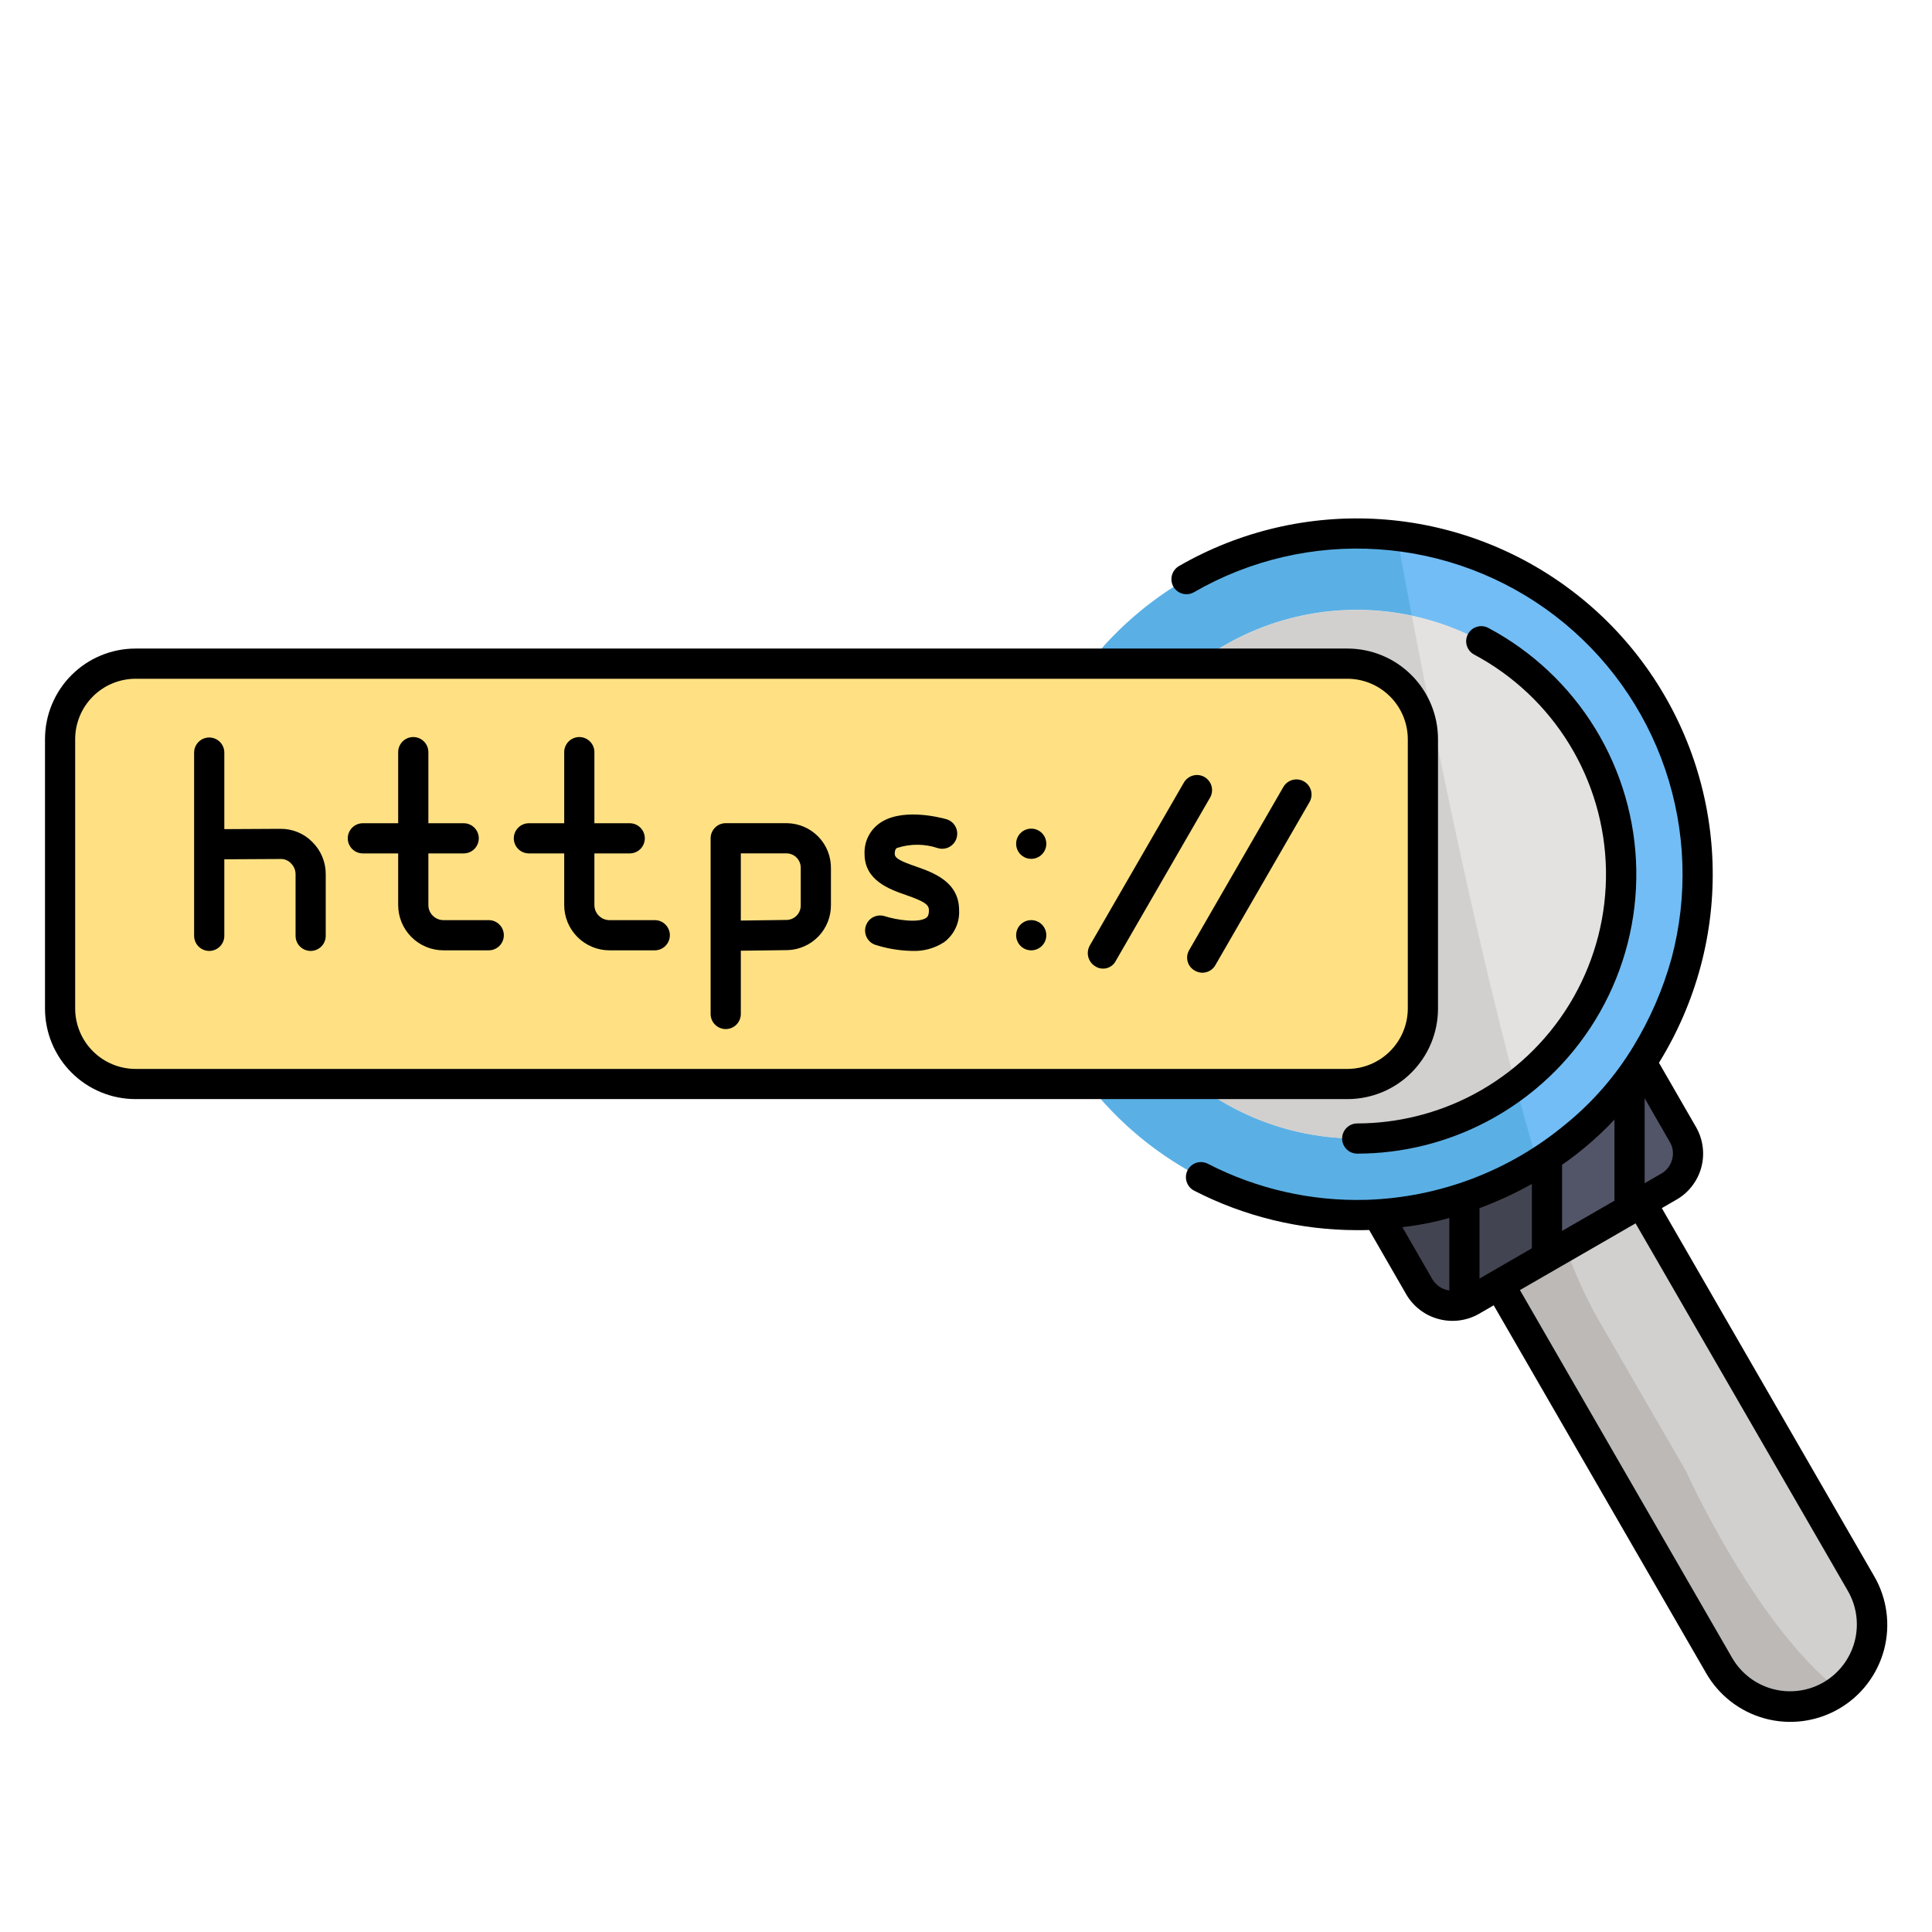 <svg width="65" height="65" viewBox="0 0 65 65" fill="none" xmlns="http://www.w3.org/2000/svg">
<path d="M45.651 40.875C51.982 40.875 57.114 35.743 57.114 29.412C57.114 23.081 51.982 17.949 45.651 17.949C39.321 17.949 34.188 23.081 34.188 29.412C34.188 35.743 39.321 40.875 45.651 40.875Z" fill="#72BDF6"/>
<path d="M51.731 39.127C49.61 32.058 47.563 21.134 46.999 18.029C45.196 17.815 43.368 18.033 41.666 18.664C39.964 19.295 38.436 20.322 37.208 21.659C35.98 22.996 35.087 24.605 34.603 26.355C34.119 28.105 34.057 29.944 34.423 31.722C34.788 33.501 35.571 35.166 36.707 36.583C37.842 37.999 39.298 39.126 40.954 39.87C42.61 40.613 44.419 40.953 46.232 40.861C48.045 40.769 49.81 40.248 51.383 39.34C51.501 39.272 51.616 39.199 51.731 39.127Z" fill="#5AB0E5"/>
<path opacity="0.99" d="M45.662 38.303C43.504 38.307 41.418 37.525 39.793 36.105C38.169 34.684 37.116 32.721 36.831 30.582C36.547 28.442 37.05 26.273 38.247 24.477C39.444 22.681 41.254 21.381 43.338 20.821C45.422 20.26 47.639 20.477 49.575 21.43C51.511 22.383 53.035 24.007 53.862 26.001C54.69 27.994 54.764 30.22 54.071 32.264C53.378 34.308 51.966 36.031 50.097 37.11C48.748 37.888 47.219 38.299 45.662 38.303Z" fill="#E4E3E1"/>
<path d="M51.383 39.337C49.844 40.228 48.119 40.747 46.344 40.852L47.75 43.29C47.834 43.436 47.947 43.564 48.081 43.667C48.215 43.77 48.367 43.845 48.531 43.889C48.694 43.933 48.864 43.944 49.031 43.922C49.199 43.9 49.36 43.845 49.506 43.761L56.15 39.925C56.296 39.841 56.424 39.728 56.527 39.594C56.63 39.46 56.705 39.307 56.749 39.144C56.793 38.981 56.804 38.811 56.782 38.643C56.76 38.476 56.705 38.314 56.62 38.168L55.215 35.73C54.236 37.215 52.924 38.45 51.383 39.337Z" fill="#525468"/>
<path d="M50.44 43.221L57.838 56.033C58.019 56.346 58.26 56.621 58.547 56.841C58.834 57.062 59.162 57.223 59.511 57.317C59.861 57.411 60.225 57.434 60.584 57.387C60.943 57.34 61.289 57.223 61.602 57.042C61.916 56.861 62.191 56.62 62.411 56.333C62.631 56.045 62.793 55.718 62.886 55.368C62.98 55.019 63.004 54.654 62.957 54.295C62.91 53.936 62.792 53.59 62.611 53.277L55.214 40.465L50.44 43.221Z" fill="#D1D0CF"/>
<path d="M50.994 36.512C49.568 31.169 48.252 24.66 47.501 20.719C46.09 20.418 44.627 20.465 43.238 20.856C41.849 21.247 40.577 21.97 39.53 22.963C38.483 23.956 37.693 25.188 37.229 26.554C36.765 27.921 36.641 29.379 36.866 30.804C37.092 32.229 37.661 33.578 38.524 34.734C39.388 35.89 40.519 36.818 41.822 37.439C43.124 38.06 44.558 38.354 46 38.297C47.441 38.24 48.847 37.833 50.096 37.111C50.407 36.93 50.707 36.73 50.994 36.512Z" fill="#D1D0CF"/>
<path d="M45.331 22.332H4.559C3.156 22.332 2.02 23.469 2.02 24.871V33.934C2.02 35.336 3.156 36.473 4.559 36.473H45.331C46.734 36.473 47.87 35.336 47.87 33.934V24.871C47.87 23.469 46.734 22.332 45.331 22.332Z" fill="#FFE183"/>
<path d="M52.66 41.939C52.352 41.108 52.04 40.157 51.731 39.125C51.615 39.197 51.502 39.271 51.382 39.34C49.843 40.23 48.118 40.749 46.343 40.855L47.749 43.292C47.833 43.438 47.946 43.567 48.08 43.669C48.214 43.772 48.367 43.848 48.53 43.891C48.693 43.935 48.863 43.946 49.03 43.924C49.198 43.902 49.359 43.847 49.505 43.763L52.66 41.939Z" fill="#424451"/>
<path d="M61.603 57.038C61.691 56.983 61.775 56.922 61.857 56.857C59.037 54.649 56.723 49.494 56.723 49.494L53.701 44.27C53.292 43.52 52.944 42.739 52.661 41.934L50.44 43.215L57.838 56.027C58.019 56.341 58.259 56.616 58.546 56.837C58.834 57.057 59.161 57.219 59.511 57.313C59.86 57.407 60.225 57.431 60.584 57.384C60.943 57.337 61.289 57.219 61.603 57.038Z" fill="#BCB9B7"/>
<path d="M63.05 53.021L55.91 40.646L56.403 40.361C56.607 40.244 56.786 40.088 56.929 39.901C57.073 39.714 57.178 39.501 57.239 39.274C57.3 39.046 57.315 38.809 57.284 38.576C57.253 38.342 57.176 38.117 57.058 37.914L55.814 35.756C56.438 34.748 56.91 33.655 57.216 32.511C57.828 30.224 57.748 27.807 56.987 25.565C56.225 23.323 54.817 21.357 52.938 19.916C51.06 18.475 48.797 17.622 46.434 17.467C44.072 17.312 41.716 17.86 39.666 19.044C39.549 19.111 39.464 19.223 39.429 19.353C39.394 19.483 39.411 19.622 39.478 19.739C39.511 19.797 39.556 19.848 39.609 19.888C39.662 19.928 39.723 19.958 39.788 19.975C39.852 19.992 39.92 19.996 39.986 19.987C40.052 19.978 40.116 19.956 40.173 19.922C42.05 18.839 44.206 18.337 46.368 18.48C48.53 18.622 50.601 19.401 52.32 20.72C54.039 22.039 55.329 23.838 56.026 25.89C56.722 27.942 56.795 30.154 56.236 32.247C55.946 33.288 55.514 34.285 54.951 35.207C54.346 36.206 53.573 37.093 52.666 37.828C50.781 39.395 48.428 40.288 45.978 40.367C44.123 40.42 42.285 40.003 40.636 39.153C40.577 39.123 40.512 39.104 40.446 39.099C40.38 39.093 40.313 39.101 40.25 39.121C40.187 39.141 40.128 39.174 40.078 39.217C40.027 39.26 39.985 39.312 39.955 39.371C39.894 39.491 39.882 39.631 39.923 39.759C39.964 39.888 40.054 39.995 40.173 40.057C41.868 40.93 43.746 41.386 45.653 41.387C45.79 41.387 45.927 41.387 46.064 41.382L47.308 43.541C47.546 43.953 47.938 44.254 48.398 44.377C48.858 44.501 49.348 44.438 49.761 44.201L50.254 43.916L57.398 56.286C57.612 56.66 57.897 56.987 58.237 57.25C58.577 57.513 58.966 57.706 59.381 57.818C59.796 57.93 60.229 57.959 60.655 57.903C61.081 57.847 61.492 57.708 61.864 57.493C62.237 57.278 62.563 56.992 62.824 56.65C63.085 56.309 63.276 55.919 63.387 55.504C63.497 55.088 63.524 54.655 63.466 54.229C63.408 53.803 63.267 53.392 63.05 53.021ZM48.761 43.419C48.642 43.401 48.529 43.357 48.43 43.291C48.331 43.224 48.248 43.136 48.187 43.033L47.181 41.286C47.715 41.226 48.243 41.123 48.761 40.976V43.419ZM55.332 36.949L56.18 38.422C56.232 38.509 56.266 38.607 56.279 38.708C56.292 38.81 56.284 38.913 56.256 39.011C56.23 39.109 56.185 39.202 56.123 39.283C56.061 39.364 55.984 39.432 55.895 39.483L55.332 39.808V36.949ZM52.554 39.188C52.906 38.945 53.243 38.68 53.564 38.396C53.712 38.269 53.854 38.132 53.996 37.995C54.108 37.889 54.214 37.777 54.316 37.665V40.397L52.554 41.413V39.188ZM49.776 43.017V40.646C50.384 40.421 50.973 40.15 51.538 39.833V41.997L49.776 43.017ZM61.349 56.601C60.833 56.899 60.219 56.979 59.643 56.825C59.067 56.671 58.576 56.294 58.277 55.779L51.137 43.403L55.027 41.159L62.172 53.529C62.469 54.046 62.549 54.659 62.395 55.235C62.24 55.811 61.864 56.302 61.349 56.601Z" fill="black"/>
<path d="M45.662 38.813C45.527 38.813 45.398 38.76 45.303 38.664C45.208 38.569 45.154 38.44 45.154 38.305C45.154 38.17 45.208 38.041 45.303 37.946C45.398 37.851 45.527 37.797 45.662 37.797C47.022 37.794 48.36 37.461 49.563 36.827C49.656 36.776 49.748 36.725 49.839 36.674C51.134 35.927 52.206 34.847 52.943 33.546C53.68 32.245 54.056 30.771 54.031 29.276C54.006 27.781 53.581 26.32 52.801 25.044C52.021 23.769 50.914 22.725 49.595 22.022C49.476 21.958 49.388 21.85 49.349 21.721C49.31 21.592 49.324 21.453 49.388 21.334C49.451 21.215 49.56 21.127 49.689 21.088C49.818 21.049 49.957 21.063 50.075 21.127C51.555 21.915 52.797 23.085 53.672 24.515C54.547 25.945 55.023 27.583 55.051 29.259C55.079 30.935 54.658 32.589 53.831 34.047C53.005 35.505 51.803 36.716 50.35 37.553C50.249 37.613 50.145 37.669 50.04 37.725C48.691 38.438 47.188 38.811 45.662 38.813Z" fill="black"/>
<path d="M45.333 21.82H4.561C3.752 21.82 2.977 22.141 2.406 22.713C1.835 23.284 1.514 24.059 1.514 24.867V33.932C1.514 34.74 1.835 35.515 2.406 36.086C2.977 36.657 3.752 36.978 4.561 36.978H45.333C46.141 36.978 46.916 36.657 47.487 36.086C48.059 35.515 48.38 34.74 48.38 33.932V24.867C48.38 24.059 48.059 23.284 47.487 22.713C46.916 22.141 46.141 21.82 45.333 21.82ZM47.364 33.932C47.362 34.47 47.148 34.986 46.767 35.366C46.387 35.747 45.871 35.961 45.333 35.963H4.561C4.022 35.962 3.506 35.748 3.125 35.367C2.744 34.986 2.53 34.47 2.529 33.932V24.867C2.53 24.329 2.744 23.812 3.125 23.432C3.506 23.051 4.022 22.837 4.561 22.836H45.333C45.871 22.837 46.387 23.052 46.767 23.433C47.148 23.813 47.362 24.329 47.364 24.867V33.932Z" fill="black"/>
<path d="M30.681 31.992C30.259 31.984 29.84 31.914 29.437 31.784C29.314 31.739 29.213 31.648 29.156 31.529C29.099 31.411 29.089 31.275 29.13 31.15C29.171 31.025 29.258 30.921 29.374 30.859C29.49 30.798 29.626 30.783 29.752 30.82C30.184 30.96 30.917 31.058 31.164 30.877C31.191 30.858 31.253 30.813 31.253 30.623C31.253 30.434 31.1 30.328 30.479 30.111C29.925 29.918 29.087 29.625 29.087 28.728C29.079 28.534 29.118 28.342 29.2 28.166C29.282 27.991 29.406 27.838 29.56 27.721C30.291 27.166 31.582 27.49 31.834 27.559C31.964 27.596 32.074 27.682 32.14 27.799C32.206 27.917 32.222 28.055 32.186 28.185C32.15 28.315 32.063 28.425 31.946 28.491C31.829 28.557 31.69 28.573 31.561 28.537C31.111 28.384 30.624 28.382 30.173 28.531C30.148 28.549 30.103 28.581 30.103 28.728C30.103 28.88 30.312 28.977 30.814 29.152C31.392 29.355 32.268 29.66 32.268 30.625C32.279 30.832 32.238 31.039 32.149 31.227C32.061 31.414 31.927 31.577 31.76 31.701C31.44 31.908 31.062 32.01 30.681 31.992Z" fill="black"/>
<path d="M10.959 29.408V31.485C10.959 31.62 10.906 31.749 10.811 31.844C10.715 31.939 10.586 31.993 10.452 31.993C10.317 31.993 10.188 31.939 10.092 31.844C9.997 31.749 9.944 31.62 9.944 31.485V29.408C9.943 29.341 9.93 29.275 9.904 29.213C9.878 29.151 9.839 29.095 9.791 29.048C9.746 28.998 9.69 28.959 9.628 28.934C9.565 28.908 9.498 28.897 9.431 28.9L7.547 28.91V31.485C7.547 31.62 7.493 31.749 7.398 31.844C7.303 31.939 7.174 31.993 7.039 31.993C6.904 31.993 6.775 31.939 6.68 31.844C6.585 31.749 6.531 31.62 6.531 31.485V25.32C6.531 25.186 6.585 25.056 6.68 24.961C6.775 24.866 6.904 24.812 7.039 24.812C7.174 24.812 7.303 24.866 7.398 24.961C7.493 25.056 7.547 25.186 7.547 25.32V27.895L9.426 27.885H9.436C9.635 27.883 9.832 27.921 10.017 27.997C10.201 28.073 10.368 28.185 10.507 28.327C10.651 28.468 10.764 28.636 10.842 28.822C10.92 29.008 10.96 29.207 10.959 29.408Z" fill="black"/>
<path d="M16.951 31.465C16.951 31.599 16.898 31.729 16.802 31.824C16.707 31.919 16.578 31.973 16.443 31.973H14.92C14.516 31.973 14.128 31.812 13.842 31.526C13.557 31.241 13.396 30.853 13.396 30.449V28.712H12.208C12.073 28.712 11.944 28.659 11.849 28.564C11.754 28.468 11.7 28.339 11.7 28.204C11.7 28.07 11.754 27.941 11.849 27.846C11.944 27.75 12.073 27.697 12.208 27.697H13.396V25.305C13.396 25.17 13.45 25.041 13.545 24.946C13.64 24.851 13.769 24.797 13.904 24.797C14.039 24.797 14.168 24.851 14.263 24.946C14.358 25.041 14.412 25.17 14.412 25.305V27.697H15.6C15.735 27.697 15.864 27.75 15.959 27.846C16.055 27.941 16.108 28.07 16.108 28.204C16.108 28.339 16.055 28.468 15.959 28.564C15.864 28.659 15.735 28.712 15.6 28.712H14.412V30.449C14.412 30.584 14.465 30.713 14.561 30.808C14.656 30.903 14.785 30.957 14.92 30.957H16.443C16.578 30.957 16.707 31.01 16.802 31.106C16.898 31.201 16.951 31.33 16.951 31.465Z" fill="black"/>
<path d="M22.537 31.465C22.537 31.599 22.483 31.729 22.388 31.824C22.293 31.919 22.164 31.973 22.029 31.973H20.506C20.102 31.973 19.714 31.812 19.428 31.526C19.143 31.241 18.982 30.853 18.982 30.449V28.712H17.794C17.659 28.712 17.53 28.659 17.435 28.564C17.34 28.468 17.286 28.339 17.286 28.204C17.286 28.07 17.34 27.941 17.435 27.846C17.53 27.75 17.659 27.697 17.794 27.697H18.982V25.305C18.982 25.17 19.036 25.041 19.131 24.946C19.226 24.851 19.355 24.797 19.49 24.797C19.625 24.797 19.754 24.851 19.849 24.946C19.944 25.041 19.998 25.17 19.998 25.305V27.697H21.186C21.321 27.697 21.45 27.75 21.545 27.846C21.64 27.941 21.694 28.07 21.694 28.204C21.694 28.339 21.64 28.468 21.545 28.564C21.45 28.659 21.321 28.712 21.186 28.712H19.998V30.449C19.998 30.584 20.051 30.713 20.147 30.808C20.242 30.903 20.371 30.957 20.506 30.957H22.029C22.164 30.957 22.293 31.01 22.388 31.106C22.483 31.201 22.537 31.33 22.537 31.465Z" fill="black"/>
<path d="M26.483 27.695H24.416C24.281 27.695 24.152 27.749 24.057 27.844C23.962 27.939 23.908 28.068 23.908 28.203V34.114C23.908 34.249 23.962 34.378 24.057 34.473C24.152 34.568 24.281 34.622 24.416 34.622C24.551 34.622 24.68 34.568 24.775 34.473C24.87 34.378 24.924 34.249 24.924 34.114V31.986L26.498 31.966C26.892 31.953 27.265 31.787 27.538 31.502C27.811 31.217 27.96 30.837 27.956 30.443V29.219C27.959 29.022 27.923 28.826 27.851 28.643C27.779 28.46 27.672 28.293 27.535 28.152C27.398 28.011 27.235 27.897 27.054 27.819C26.874 27.741 26.68 27.699 26.483 27.695ZM26.94 30.443C26.946 30.569 26.902 30.694 26.817 30.788C26.733 30.883 26.615 30.941 26.488 30.95L24.924 30.971V28.711H26.483C26.611 28.718 26.731 28.775 26.816 28.87C26.902 28.966 26.946 29.091 26.94 29.219V30.443Z" fill="black"/>
<path d="M34.694 28.895C34.975 28.895 35.202 28.667 35.202 28.387C35.202 28.106 34.975 27.879 34.694 27.879C34.414 27.879 34.187 28.106 34.187 28.387C34.187 28.667 34.414 28.895 34.694 28.895Z" fill="black"/>
<path d="M34.694 31.973C34.975 31.973 35.202 31.745 35.202 31.465C35.202 31.184 34.975 30.957 34.694 30.957C34.414 30.957 34.187 31.184 34.187 31.465C34.187 31.745 34.414 31.973 34.694 31.973Z" fill="black"/>
<path d="M36.848 32.51C36.733 32.44 36.65 32.329 36.615 32.2C36.581 32.071 36.597 31.933 36.662 31.815L39.829 26.331C39.862 26.273 39.907 26.222 39.96 26.181C40.013 26.14 40.073 26.11 40.138 26.092C40.202 26.074 40.27 26.07 40.336 26.078C40.403 26.087 40.467 26.109 40.525 26.142C40.583 26.176 40.633 26.22 40.674 26.274C40.715 26.327 40.745 26.387 40.762 26.452C40.779 26.517 40.783 26.584 40.774 26.651C40.765 26.717 40.743 26.781 40.709 26.839L37.542 32.323C37.512 32.384 37.469 32.437 37.416 32.48C37.363 32.523 37.302 32.554 37.237 32.572C37.171 32.589 37.103 32.593 37.036 32.582C36.969 32.572 36.905 32.547 36.848 32.51Z" fill="black"/>
<path d="M40.197 32.655C40.138 32.622 40.087 32.578 40.045 32.526C40.004 32.473 39.974 32.412 39.956 32.347C39.939 32.283 39.935 32.215 39.944 32.149C39.954 32.082 39.977 32.019 40.011 31.961L43.177 26.477C43.245 26.36 43.356 26.275 43.486 26.24C43.616 26.205 43.755 26.223 43.871 26.291C43.988 26.358 44.073 26.469 44.108 26.599C44.143 26.729 44.125 26.868 44.057 26.985L40.891 32.469C40.858 32.527 40.814 32.579 40.761 32.62C40.708 32.661 40.648 32.691 40.583 32.708C40.518 32.726 40.451 32.73 40.385 32.721C40.318 32.711 40.255 32.689 40.197 32.655Z" fill="black"/>
</svg>
